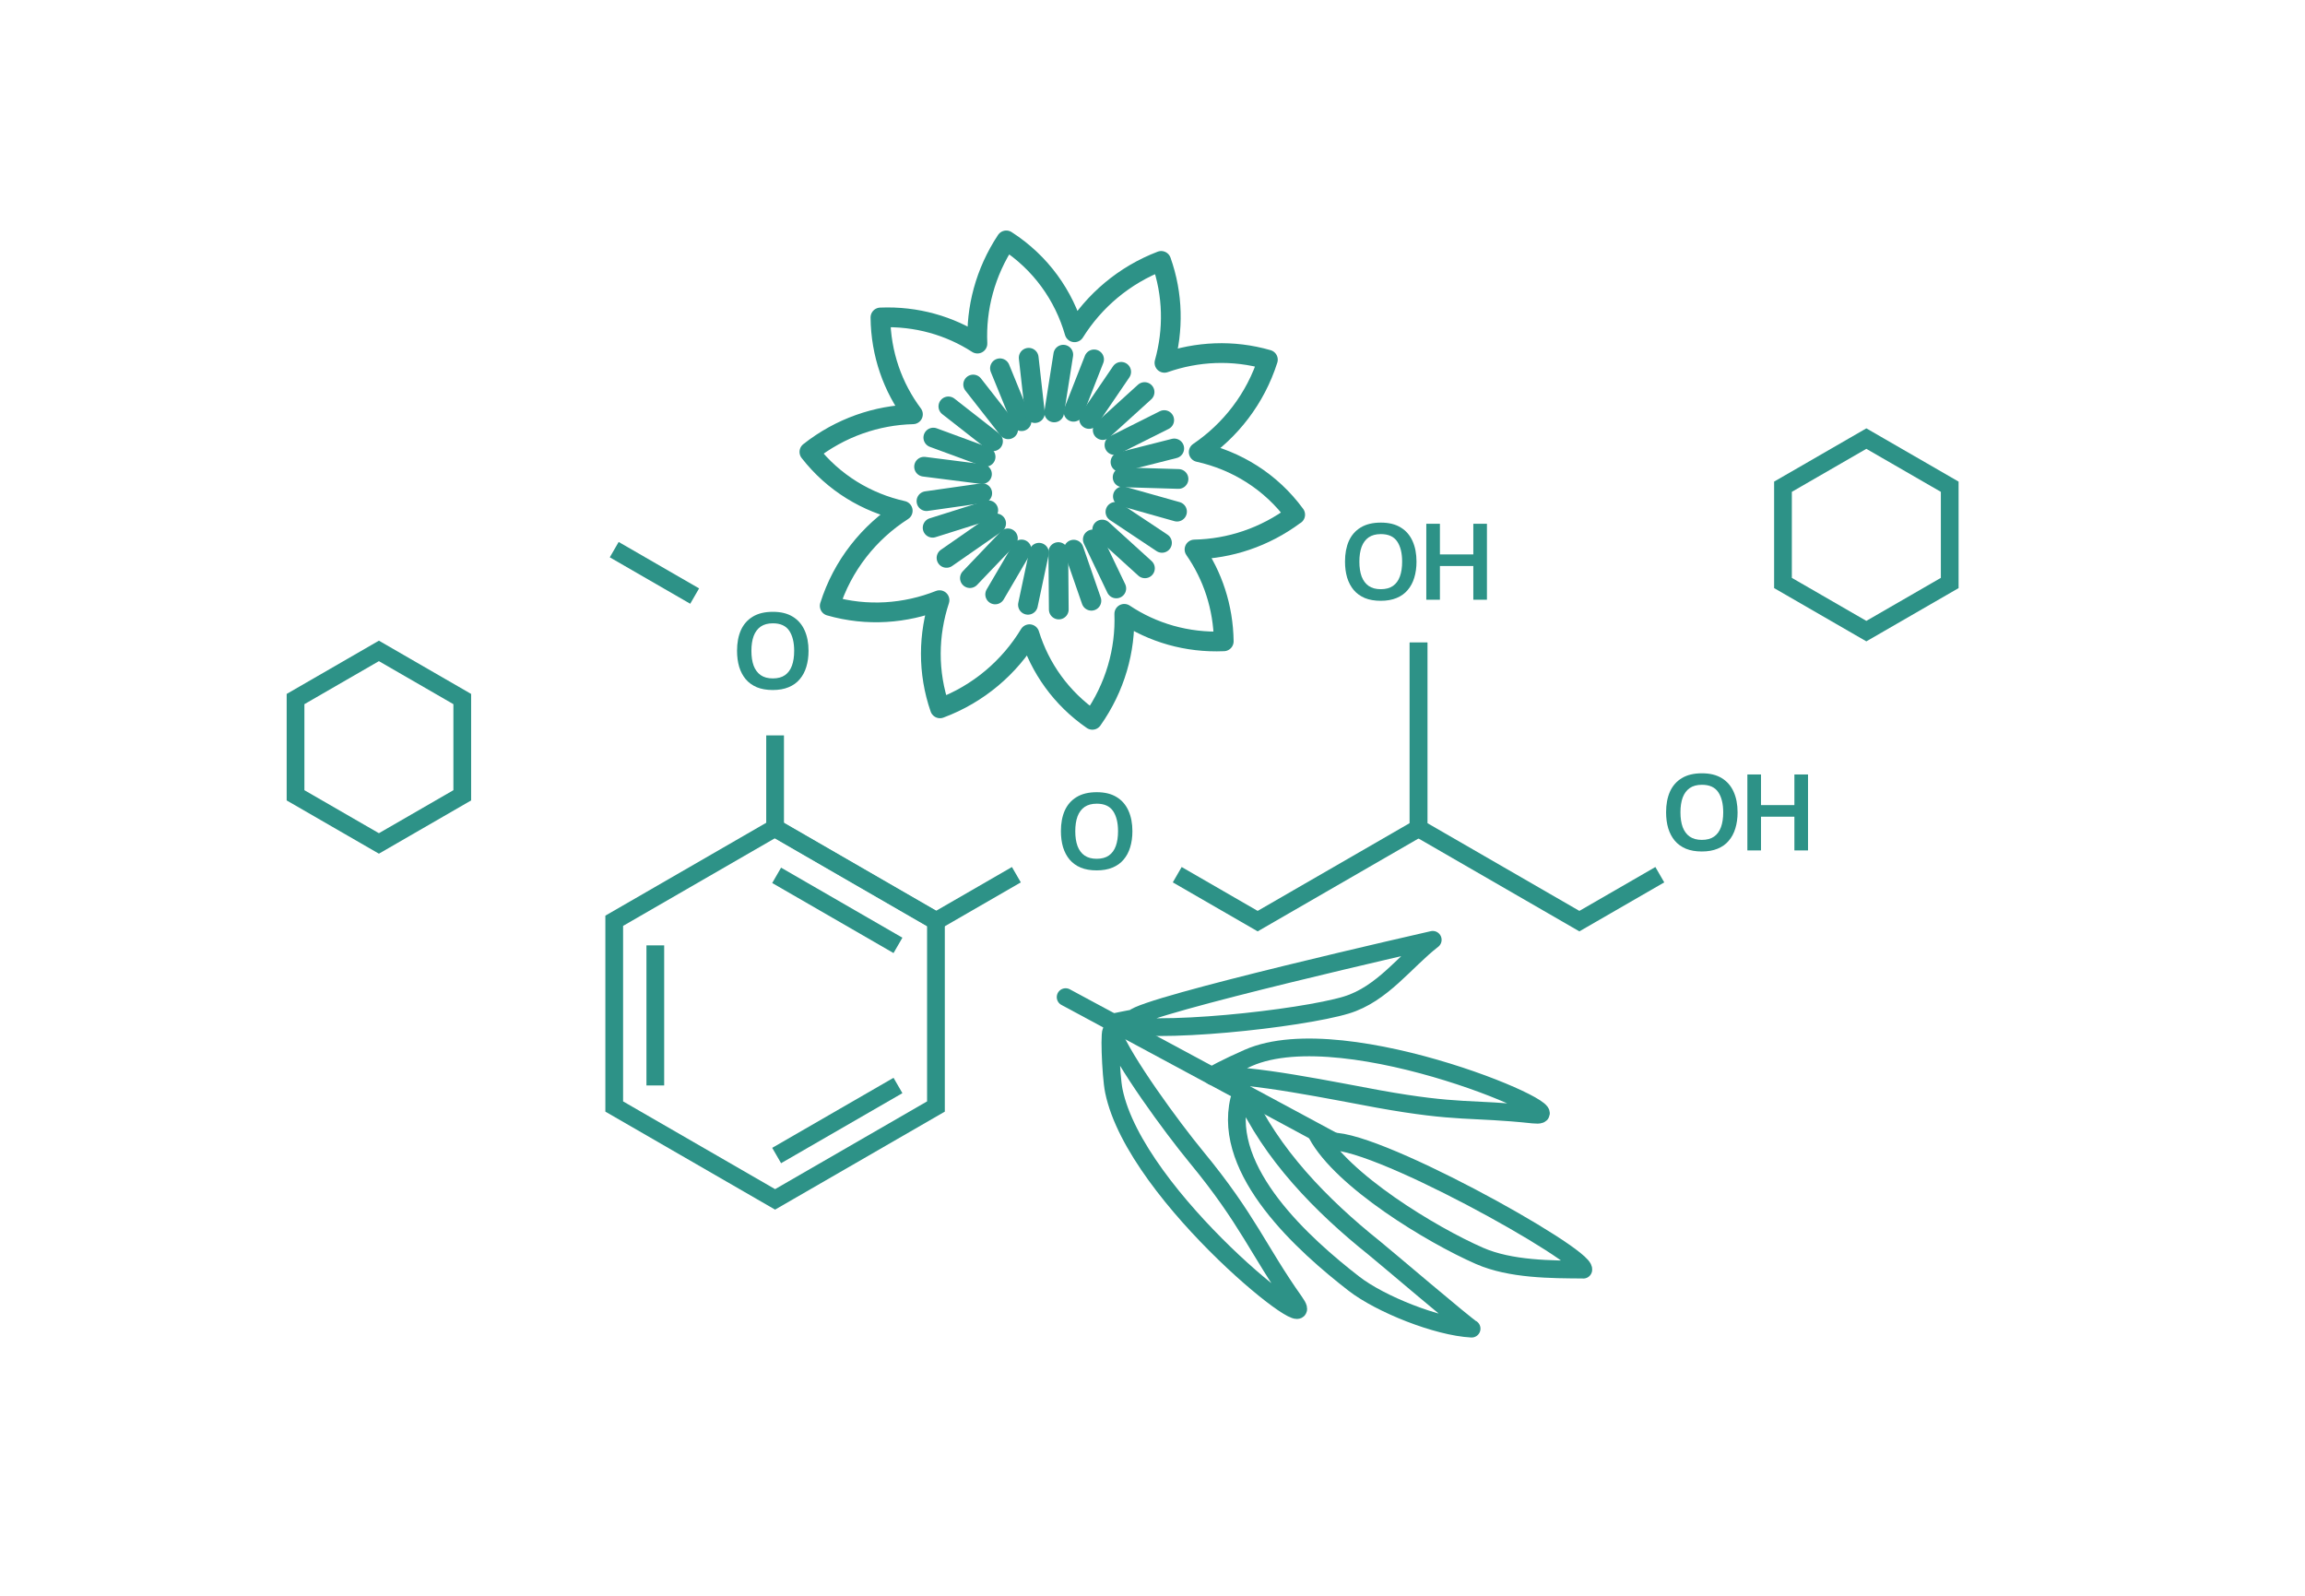 <svg width="260" height="180" viewBox="0 0 260 180" fill="none" xmlns="http://www.w3.org/2000/svg">
<path d="M42.74 73.421L52.143 78.851V89.709L42.74 95.138L33.336 89.709V78.851L42.74 73.421Z" stroke="#2D9287" stroke-width="2"/>
<path d="M210.521 49.472L219.925 54.901V65.759L210.521 71.189L201.117 65.759V54.901L210.521 49.472Z" stroke="#2D9287" stroke-width="2"/>
<path d="M87.429 93.384L105.573 103.86V124.811L87.429 135.287L69.284 124.811V103.86L87.429 93.384Z" stroke="#2D9287" stroke-width="2"/>
<path d="M87.604 98.735L94.447 102.685L101.289 106.636M101.289 122.439L87.604 130.34M73.918 122.439V106.636" stroke="#2D9287" stroke-width="2"/>
<path d="M69.284 61.998L78.356 67.236M87.429 93.425V82.949" stroke="#2D9287" stroke-width="2"/>
<path d="M87.429 93.425L105.573 103.901L114.645 98.663" stroke="#2D9287" stroke-width="2"/>
<path d="M160.007 72.474V93.425L141.862 103.901L132.79 98.663" stroke="#2D9287" stroke-width="2"/>
<path d="M160.007 72.474V93.425L178.151 103.901L187.224 98.663" stroke="#2D9287" stroke-width="2"/>
<path d="M167.724 67.648H166.188V63.844H162.42V67.648H160.884V59.08H162.42V62.536H166.188V59.08H167.724V67.648Z" fill="#2D9287"/>
<path d="M159.779 63.352C159.779 64.016 159.695 64.62 159.527 65.164C159.367 65.7 159.119 66.164 158.783 66.556C158.455 66.948 158.035 67.248 157.523 67.456C157.019 67.664 156.427 67.768 155.747 67.768C155.059 67.768 154.459 67.664 153.947 67.456C153.443 67.24 153.027 66.94 152.699 66.556C152.371 66.164 152.123 65.696 151.955 65.152C151.795 64.608 151.715 64.004 151.715 63.34C151.715 62.452 151.859 61.68 152.147 61.024C152.443 60.368 152.887 59.86 153.479 59.5C154.079 59.132 154.839 58.948 155.759 58.948C156.663 58.948 157.411 59.132 158.003 59.5C158.595 59.86 159.039 60.372 159.335 61.036C159.631 61.692 159.779 62.464 159.779 63.352ZM153.335 63.352C153.335 64 153.419 64.556 153.587 65.02C153.763 65.484 154.027 65.84 154.379 66.088C154.739 66.336 155.195 66.46 155.747 66.46C156.315 66.46 156.775 66.336 157.127 66.088C157.479 65.84 157.739 65.484 157.907 65.02C158.075 64.556 158.159 64 158.159 63.352C158.159 62.384 157.971 61.624 157.595 61.072C157.219 60.52 156.607 60.244 155.759 60.244C155.199 60.244 154.739 60.368 154.379 60.616C154.027 60.864 153.763 61.22 153.587 61.684C153.419 62.148 153.335 62.704 153.335 63.352Z" fill="#2D9287"/>
<path d="M203.941 95.925H202.405V92.121H198.637V95.925H197.101V87.357H198.637V90.813H202.405V87.357H203.941V95.925Z" fill="#2D9287"/>
<path d="M195.996 91.629C195.996 92.293 195.912 92.897 195.744 93.441C195.584 93.977 195.336 94.441 195 94.833C194.672 95.225 194.252 95.525 193.74 95.733C193.236 95.941 192.644 96.045 191.964 96.045C191.276 96.045 190.676 95.941 190.164 95.733C189.66 95.517 189.244 95.217 188.916 94.833C188.588 94.441 188.34 93.973 188.172 93.429C188.012 92.885 187.932 92.281 187.932 91.617C187.932 90.729 188.076 89.957 188.364 89.301C188.66 88.645 189.104 88.137 189.696 87.777C190.296 87.409 191.056 87.225 191.976 87.225C192.88 87.225 193.628 87.409 194.22 87.777C194.812 88.137 195.256 88.649 195.552 89.313C195.848 89.969 195.996 90.741 195.996 91.629ZM189.552 91.629C189.552 92.277 189.636 92.833 189.804 93.297C189.98 93.761 190.244 94.117 190.596 94.365C190.956 94.613 191.412 94.737 191.964 94.737C192.532 94.737 192.992 94.613 193.344 94.365C193.696 94.117 193.956 93.761 194.124 93.297C194.292 92.833 194.376 92.277 194.376 91.629C194.376 90.661 194.188 89.901 193.812 89.349C193.436 88.797 192.824 88.521 191.976 88.521C191.416 88.521 190.956 88.645 190.596 88.893C190.244 89.141 189.98 89.497 189.804 89.961C189.636 90.425 189.552 90.981 189.552 91.629Z" fill="#2D9287"/>
<path d="M127.733 93.761C127.733 94.425 127.649 95.029 127.481 95.573C127.321 96.109 127.073 96.573 126.737 96.965C126.409 97.357 125.989 97.657 125.477 97.865C124.973 98.073 124.381 98.177 123.701 98.177C123.013 98.177 122.413 98.073 121.901 97.865C121.397 97.649 120.981 97.349 120.653 96.965C120.325 96.573 120.077 96.105 119.909 95.561C119.749 95.017 119.669 94.413 119.669 93.749C119.669 92.861 119.813 92.089 120.101 91.433C120.397 90.777 120.841 90.269 121.433 89.909C122.033 89.541 122.793 89.357 123.713 89.357C124.617 89.357 125.365 89.541 125.957 89.909C126.549 90.269 126.993 90.781 127.289 91.445C127.585 92.101 127.733 92.873 127.733 93.761ZM121.289 93.761C121.289 94.409 121.373 94.965 121.541 95.429C121.717 95.893 121.981 96.249 122.333 96.497C122.693 96.745 123.149 96.869 123.701 96.869C124.269 96.869 124.729 96.745 125.081 96.497C125.433 96.249 125.693 95.893 125.861 95.429C126.029 94.965 126.113 94.409 126.113 93.761C126.113 92.793 125.925 92.033 125.549 91.481C125.173 90.929 124.561 90.653 123.713 90.653C123.153 90.653 122.693 90.777 122.333 91.025C121.981 91.273 121.717 91.629 121.541 92.093C121.373 92.557 121.289 93.113 121.289 93.761Z" fill="#2D9287"/>
<path d="M91.201 73.415C91.201 74.079 91.117 74.683 90.949 75.228C90.789 75.763 90.541 76.228 90.205 76.62C89.877 77.011 89.457 77.311 88.945 77.519C88.441 77.728 87.849 77.832 87.169 77.832C86.481 77.832 85.881 77.728 85.369 77.519C84.865 77.303 84.449 77.004 84.121 76.62C83.793 76.228 83.545 75.76 83.377 75.216C83.217 74.671 83.137 74.067 83.137 73.403C83.137 72.516 83.281 71.743 83.569 71.088C83.865 70.431 84.309 69.924 84.901 69.564C85.501 69.195 86.261 69.011 87.181 69.011C88.085 69.011 88.833 69.195 89.425 69.564C90.017 69.924 90.461 70.436 90.757 71.1C91.053 71.755 91.201 72.528 91.201 73.415ZM84.757 73.415C84.757 74.064 84.841 74.62 85.009 75.084C85.185 75.547 85.449 75.903 85.801 76.151C86.161 76.4 86.617 76.523 87.169 76.523C87.737 76.523 88.197 76.4 88.549 76.151C88.901 75.903 89.161 75.547 89.329 75.084C89.497 74.62 89.581 74.064 89.581 73.415C89.581 72.448 89.393 71.688 89.017 71.135C88.641 70.584 88.029 70.308 87.181 70.308C86.621 70.308 86.161 70.431 85.801 70.68C85.449 70.927 85.185 71.284 85.009 71.748C84.841 72.212 84.757 72.767 84.757 73.415Z" fill="#2D9287"/>
<path d="M150.601 128.836L120.201 112.472" stroke="#2D9287" stroke-width="2" stroke-linecap="round" stroke-linejoin="round"/>
<path d="M125.476 116.425C126.713 119.665 132.145 127.105 134.945 130.502C140.784 137.585 141.923 141.04 146.036 146.842C149.653 151.936 128.095 135.085 125.638 123.046C125.285 121.333 125.056 115.328 125.476 116.425Z" stroke="#2D9287" stroke-width="2" stroke-linecap="round" stroke-linejoin="round"/>
<path d="M161.611 106.009C161.611 106.009 128.995 113.413 127.86 114.874C127.763 114.863 125.481 115.338 125.481 115.338C129.812 116.786 146.744 114.91 151.852 113.367C155.923 112.139 158.499 108.421 161.611 106.009Z" stroke="#2D9287" stroke-width="2" stroke-linecap="round" stroke-linejoin="round"/>
<path d="M136.9 121.41C140.369 120.921 151.095 123.175 155.461 123.958C164.572 125.6 165.821 124.954 172.956 125.719C178.966 126.363 151.913 114.425 140.79 119.332C138.555 120.316 136.132 121.518 136.906 121.409L136.9 121.41Z" stroke="#2D9287" stroke-width="2" stroke-linecap="round" stroke-linejoin="round"/>
<path d="M178.595 143.215C178.953 141.622 153.937 127.703 149.743 128.822C149.689 128.753 148.552 127.941 148.552 127.941C151.354 133.152 161.46 139.286 166.887 141.659C170.391 143.194 175 143.189 178.594 143.208L178.595 143.215Z" stroke="#2D9287" stroke-width="2" stroke-linecap="round" stroke-linejoin="round"/>
<path d="M140.242 123.202C143.345 130.166 149.057 136.008 155 140.759C156.036 141.587 165.481 149.642 165.995 149.868C162.092 149.663 155.693 147.101 152.72 144.794C147.145 140.477 137.836 132.175 139.776 124.044C139.851 123.735 140.319 123.371 140.242 123.202Z" stroke="#2D9287" stroke-width="2" stroke-linecap="round" stroke-linejoin="round"/>
<path d="M146.095 58.054C143.352 54.312 139.453 51.933 135.212 50.996C138.783 48.575 141.611 44.979 143.016 40.57C139.069 39.427 135.014 39.642 131.348 40.925C132.38 37.233 132.336 33.237 130.98 29.43C126.784 31.035 123.427 33.931 121.205 37.481C120.012 33.336 117.399 29.617 113.506 27.116C111.116 30.724 110.072 34.805 110.253 38.756C107.133 36.743 103.371 35.639 99.312 35.809C99.353 39.938 100.713 43.702 102.978 46.731C98.907 46.832 94.79 48.222 91.298 50.975C94.025 54.476 97.774 56.706 101.827 57.611C98.043 60.033 95.039 63.754 93.592 68.341C97.799 69.55 102.131 69.219 105.977 67.696C104.701 71.563 104.62 75.834 106.029 79.898C110.394 78.272 113.877 75.246 116.122 71.536C117.302 75.343 119.703 78.767 123.216 81.193C125.801 77.531 126.966 73.326 126.817 69.237C129.992 71.355 133.866 72.52 138.037 72.339C137.984 68.456 136.77 64.902 134.738 61.979C138.664 61.901 142.637 60.626 146.077 58.055L146.095 58.054Z" stroke="#2D9287" stroke-width="2.227" stroke-linecap="round" stroke-linejoin="round"/>
<path d="M115.229 47.508L112.794 41.542" stroke="#2D9287" stroke-width="2.227" stroke-linecap="round" stroke-linejoin="round"/>
<path d="M113.724 48.422L109.772 43.372" stroke="#2D9287" stroke-width="2.227" stroke-linecap="round" stroke-linejoin="round"/>
<path d="M112.009 49.776L106.975 45.841" stroke="#2D9287" stroke-width="2.227" stroke-linecap="round" stroke-linejoin="round"/>
<path d="M111.173 51.527L105.277 49.359" stroke="#2D9287" stroke-width="2.227" stroke-linecap="round" stroke-linejoin="round"/>
<path d="M110.765 53.475L104.235 52.644" stroke="#2D9287" stroke-width="2.227" stroke-linecap="round" stroke-linejoin="round"/>
<path d="M110.794 55.631L104.505 56.526" stroke="#2D9287" stroke-width="2.227" stroke-linecap="round" stroke-linejoin="round"/>
<path d="M111.474 57.551L105.199 59.528" stroke="#2D9287" stroke-width="2.227" stroke-linecap="round" stroke-linejoin="round"/>
<path d="M112.362 59.037L106.766 62.928" stroke="#2D9287" stroke-width="2.227" stroke-linecap="round" stroke-linejoin="round"/>
<path d="M113.69 60.726L109.405 65.21" stroke="#2D9287" stroke-width="2.227" stroke-linecap="round" stroke-linejoin="round"/>
<path d="M115.226 61.977L112.254 67.05" stroke="#2D9287" stroke-width="2.227" stroke-linecap="round" stroke-linejoin="round"/>
<path d="M117.198 62.346L115.951 68.219" stroke="#2D9287" stroke-width="2.227" stroke-linecap="round" stroke-linejoin="round"/>
<path d="M119.376 62.273L119.429 68.751" stroke="#2D9287" stroke-width="2.227" stroke-linecap="round" stroke-linejoin="round"/>
<path d="M121.109 61.999L123.108 67.763" stroke="#2D9287" stroke-width="2.227" stroke-linecap="round" stroke-linejoin="round"/>
<path d="M123.267 60.847L125.915 66.373" stroke="#2D9287" stroke-width="2.227" stroke-linecap="round" stroke-linejoin="round"/>
<path d="M124.328 59.731L129.147 64.105" stroke="#2D9287" stroke-width="2.227" stroke-linecap="round" stroke-linejoin="round"/>
<path d="M125.819 57.737L131.07 61.233" stroke="#2D9287" stroke-width="2.227" stroke-linecap="round" stroke-linejoin="round"/>
<path d="M126.659 55.99L132.766 57.711" stroke="#2D9287" stroke-width="2.227" stroke-linecap="round" stroke-linejoin="round"/>
<path d="M126.63 53.838L132.933 54.026" stroke="#2D9287" stroke-width="2.227" stroke-linecap="round" stroke-linejoin="round"/>
<path d="M126.389 52.12L132.452 50.584" stroke="#2D9287" stroke-width="2.227" stroke-linecap="round" stroke-linejoin="round"/>
<path d="M125.71 50.197L131.321 47.384" stroke="#2D9287" stroke-width="2.227" stroke-linecap="round" stroke-linejoin="round"/>
<path d="M124.384 48.509L129.106 44.223" stroke="#2D9287" stroke-width="2.227" stroke-linecap="round" stroke-linejoin="round"/>
<path d="M122.847 47.258L126.468 41.942" stroke="#2D9287" stroke-width="2.227" stroke-linecap="round" stroke-linejoin="round"/>
<path d="M121.091 46.447L123.411 40.538" stroke="#2D9287" stroke-width="2.227" stroke-linecap="round" stroke-linejoin="round"/>
<path d="M118.91 46.521L119.937 40.007" stroke="#2D9287" stroke-width="2.227" stroke-linecap="round" stroke-linejoin="round"/>
<path d="M116.736 46.594L116.035 40.354" stroke="#2D9287" stroke-width="2.227" stroke-linecap="round" stroke-linejoin="round"/>
</svg>
